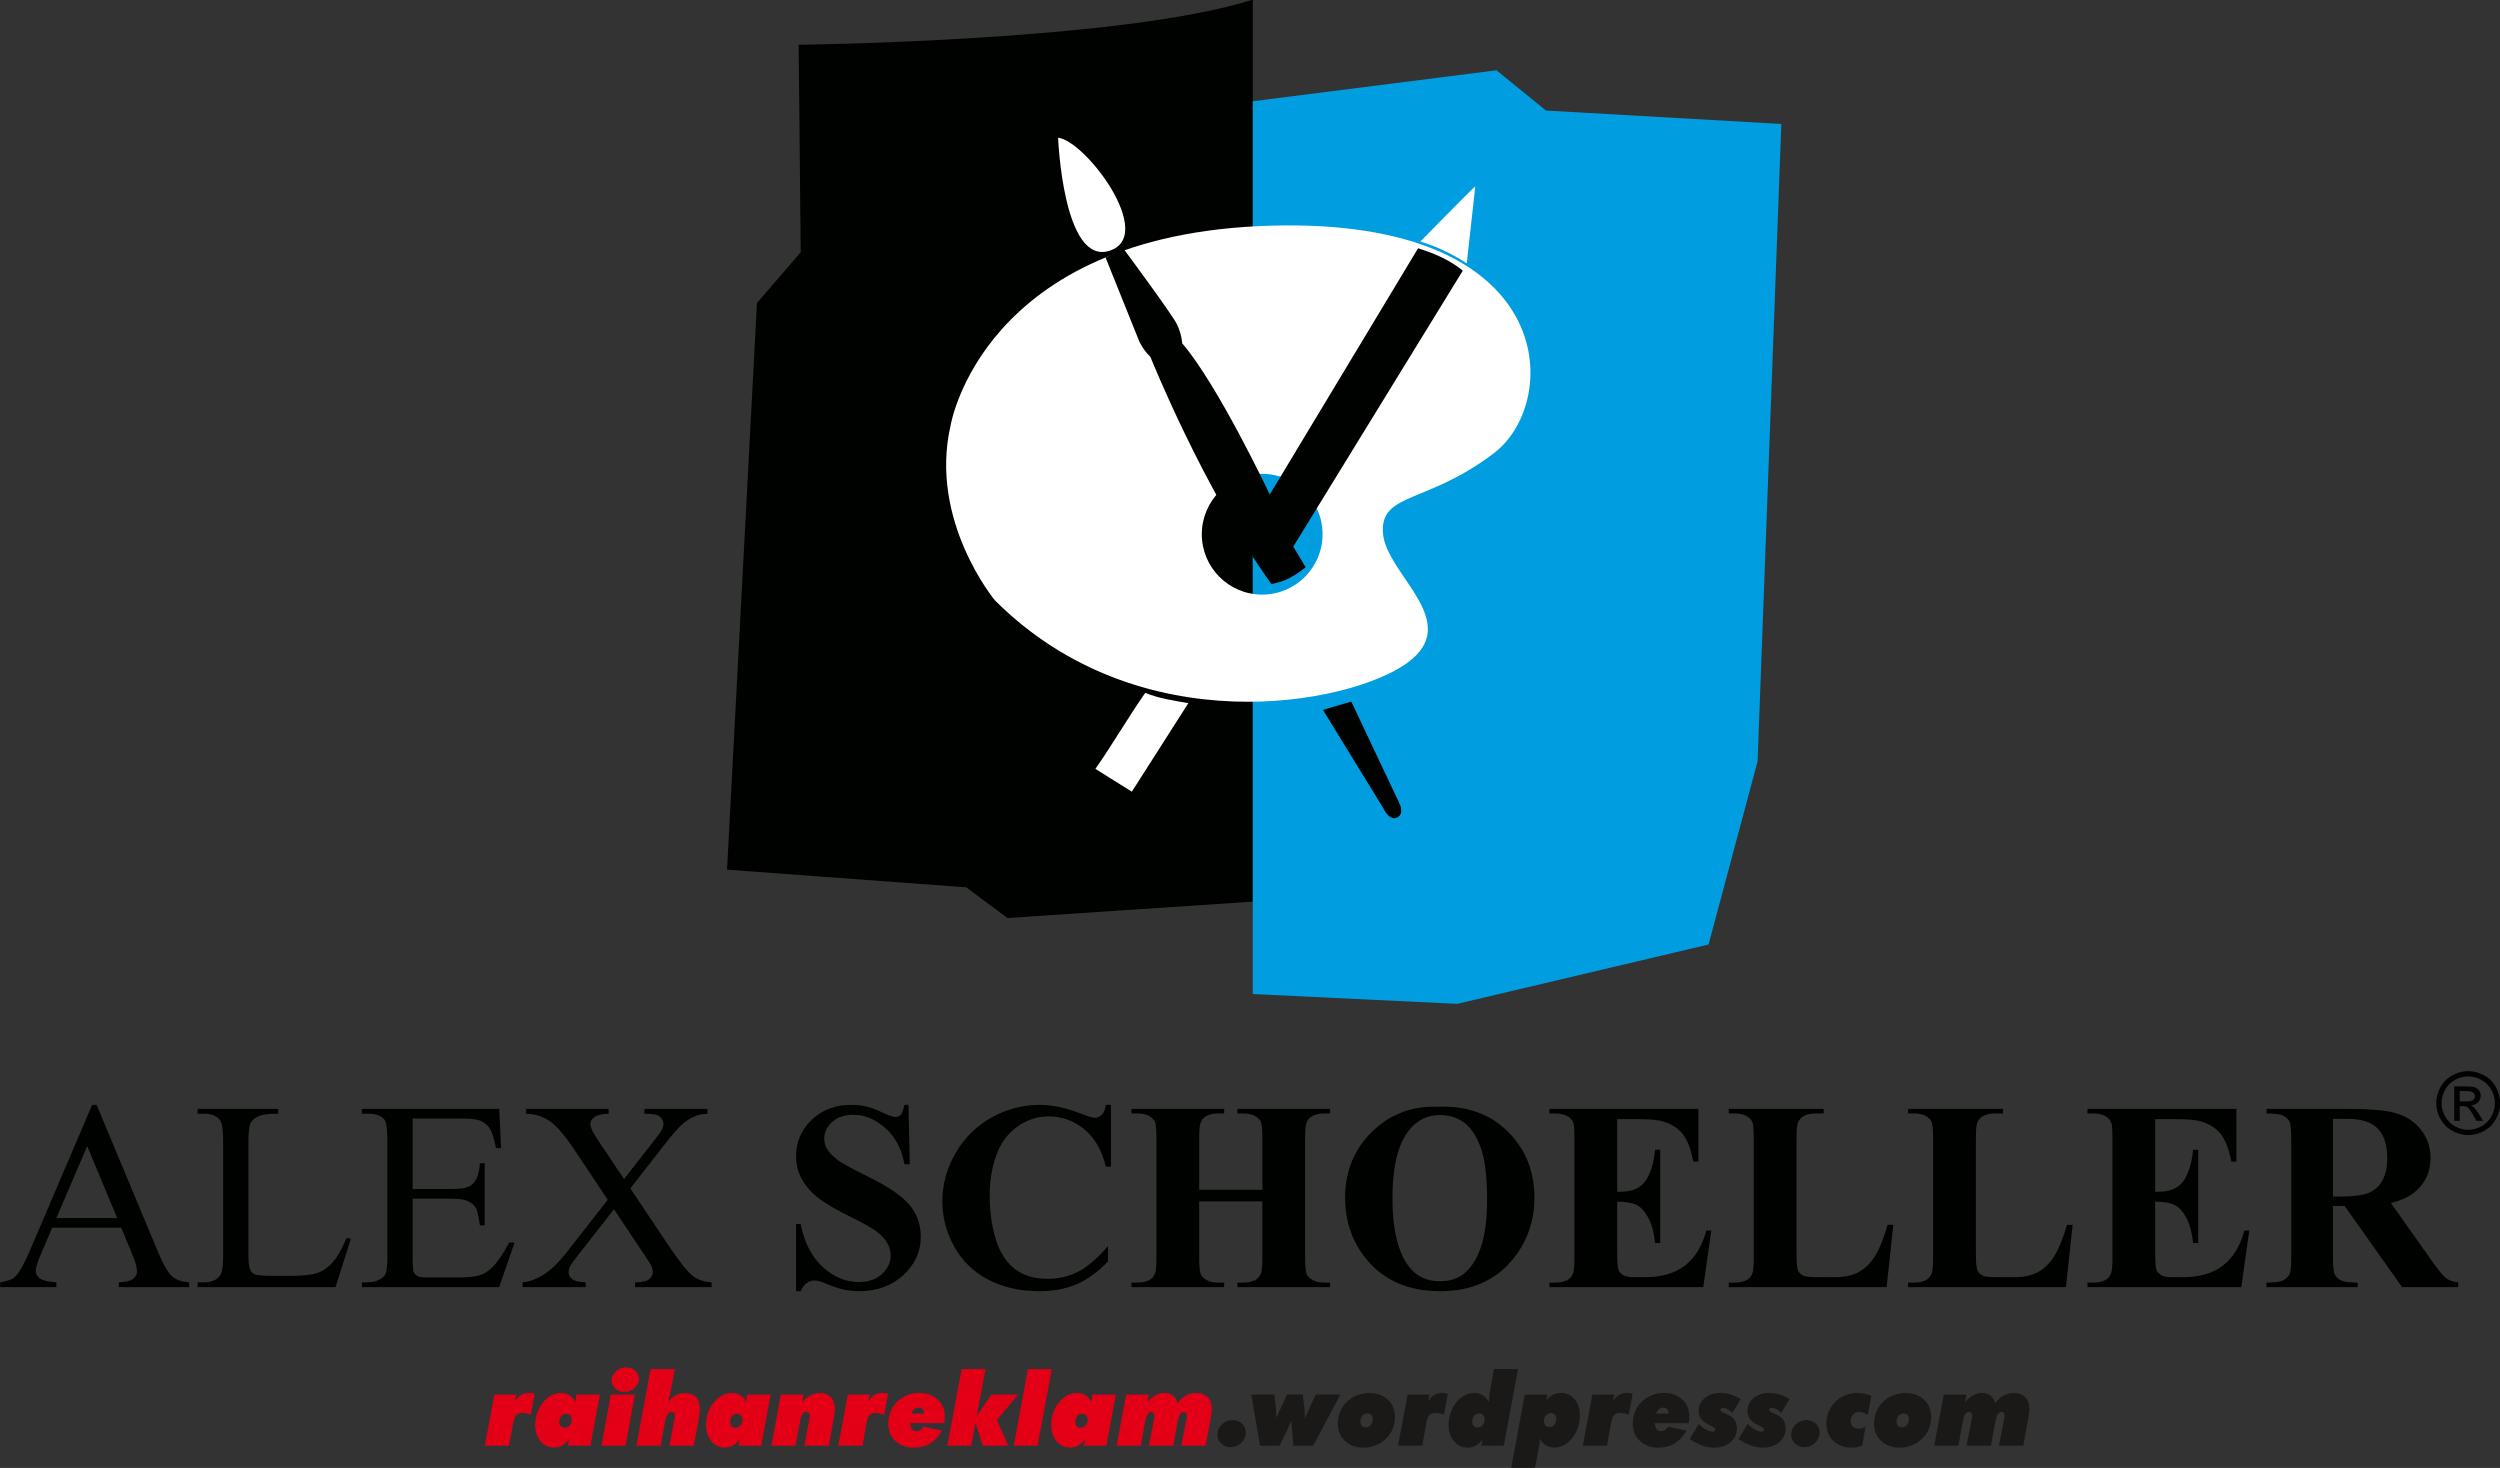 <?xml version="1.0" encoding="UTF-8"?>
<svg xmlns="http://www.w3.org/2000/svg" xmlns:xlink="http://www.w3.org/1999/xlink" width="592pt" height="347.6pt" viewBox="0 0 592 347.6" version="1.1">
<rect x="0" y="0" width="592" height="347.6" fill="#333333" stroke="none"/>
<defs>
<clipPath id="clip1">
  <path d="M 288 324 L 481 324 L 481 347.602 L 288 347.602 Z M 288 324 "/>
</clipPath>
</defs>
<g id="surface1">
<path style=" stroke:none;fill-rule:evenodd;fill:rgb(89.062%,0%,8.617%);fill-opacity:1;" d="M 114.812 342.352 L 117.074 330.234 L 122.301 330.234 L 121.891 331.887 C 122.297 331.223 122.781 330.715 123.328 330.367 C 123.887 330.02 124.512 329.844 125.203 329.844 C 125.289 329.844 125.363 329.844 125.41 329.844 C 125.465 329.844 125.594 329.859 125.812 329.887 C 126.027 329.914 126.289 329.961 126.605 330.035 L 125.688 334.977 C 125.602 334.953 125.426 334.906 125.16 334.824 C 124.895 334.75 124.711 334.699 124.613 334.672 C 124.289 334.602 123.996 334.57 123.742 334.57 C 123.086 334.57 122.59 334.738 122.258 335.074 C 121.926 335.41 121.68 336.035 121.516 336.945 L 120.531 342.352 Z M 134.031 334.77 C 133.57 334.77 133.191 334.949 132.895 335.312 C 132.598 335.68 132.453 336.145 132.453 336.715 C 132.453 337.137 132.555 337.469 132.766 337.711 C 132.98 337.953 133.289 338.074 133.691 338.074 C 134.184 338.074 134.586 337.898 134.902 337.547 C 135.219 337.195 135.379 336.75 135.379 336.211 C 135.379 335.758 135.254 335.406 135.004 335.156 C 134.773 334.898 134.449 334.77 134.031 334.77 Z M 136.484 330.234 L 142.051 330.234 L 139.801 342.352 L 134.414 342.352 L 134.855 340.723 C 134.355 341.41 133.801 341.926 133.191 342.277 C 132.895 342.441 132.578 342.566 132.258 342.652 C 131.934 342.738 131.578 342.781 131.199 342.781 C 129.91 342.781 128.844 342.281 127.996 341.281 C 127.156 340.281 126.734 338.988 126.734 337.402 C 126.734 336.48 126.879 335.578 127.172 334.691 C 127.469 333.805 127.883 333.004 128.414 332.293 C 129.023 331.496 129.699 330.891 130.449 330.473 C 131.199 330.055 131.996 329.844 132.84 329.844 C 133.586 329.844 134.246 330.023 134.828 330.379 C 135.398 330.734 135.883 331.266 136.27 331.977 Z M 147.828 329.609 C 146.98 329.609 146.266 329.348 145.691 328.816 C 145.117 328.289 144.828 327.641 144.828 326.871 C 144.828 326.055 145.172 325.34 145.852 324.723 C 146.527 324.105 147.344 323.797 148.289 323.797 C 149.148 323.797 149.859 324.059 150.43 324.582 C 151.004 325.105 151.289 325.754 151.289 326.531 C 151.289 327.352 150.949 328.066 150.266 328.688 C 149.586 329.301 148.777 329.609 147.828 329.609 Z M 142.414 342.352 L 144.645 330.23 L 150.359 330.23 L 148.121 342.352 Z M 150.715 342.352 L 154.055 324.188 L 159.812 324.188 L 158.688 330.113 C 158.641 330.398 158.566 330.691 158.477 330.992 C 158.395 331.305 158.301 331.625 158.184 331.953 C 158.816 331.23 159.449 330.699 160.086 330.367 C 160.723 330.035 161.438 329.871 162.234 329.871 C 163.309 329.871 164.156 330.195 164.781 330.84 C 165.402 331.488 165.715 332.367 165.715 333.465 L 165.715 333.605 C 165.715 333.766 165.711 333.926 165.703 334.09 C 165.695 334.254 165.684 334.422 165.66 334.594 C 165.66 334.75 165.645 334.922 165.617 335.113 C 165.59 335.305 165.551 335.516 165.508 335.742 L 164.301 342.352 L 158.539 342.352 L 159.664 336.254 L 159.746 335.656 L 159.789 335.074 C 159.789 334.855 159.719 334.68 159.586 334.539 C 159.453 334.402 159.285 334.332 159.07 334.332 C 158.648 334.332 158.312 334.531 158.062 334.922 C 157.812 335.309 157.598 335.992 157.414 336.969 L 156.422 342.352 Z M 174.473 334.77 C 174.012 334.77 173.633 334.949 173.336 335.312 C 173.039 335.68 172.891 336.145 172.891 336.715 C 172.891 337.137 172.996 337.469 173.203 337.711 C 173.414 337.953 173.727 338.074 174.133 338.074 C 174.621 338.074 175.027 337.898 175.344 337.547 C 175.66 337.195 175.82 336.75 175.82 336.211 C 175.82 335.758 175.695 335.406 175.445 335.156 C 175.211 334.898 174.887 334.77 174.473 334.77 Z M 176.922 330.234 L 182.492 330.234 L 180.238 342.352 L 174.859 342.352 L 175.297 340.723 C 174.797 341.41 174.238 341.926 173.633 342.277 C 173.336 342.441 173.023 342.566 172.699 342.652 C 172.371 342.738 172.023 342.781 171.641 342.781 C 170.352 342.781 169.285 342.281 168.441 341.281 C 167.594 340.281 167.176 338.988 167.176 337.402 C 167.176 336.48 167.32 335.578 167.613 334.691 C 167.906 333.805 168.324 333.004 168.859 332.293 C 169.465 331.496 170.141 330.891 170.887 330.473 C 171.641 330.055 172.434 329.844 173.281 329.844 C 174.027 329.844 174.691 330.023 175.266 330.379 C 175.84 330.734 176.324 331.266 176.711 331.977 Z M 182.66 342.352 L 184.922 330.234 L 190.289 330.234 L 189.941 331.977 C 190.633 331.281 191.336 330.754 192.047 330.387 C 192.398 330.215 192.754 330.082 193.117 329.984 C 193.473 329.895 193.836 329.844 194.203 329.844 C 195.242 329.844 196.078 330.18 196.723 330.84 C 197.363 331.504 197.684 332.383 197.684 333.465 C 197.684 333.613 197.68 333.777 197.672 333.953 C 197.664 334.129 197.648 334.359 197.621 334.637 C 197.59 334.922 197.535 335.289 197.453 335.754 L 196.242 342.352 L 190.488 342.352 L 191.609 336.254 L 191.695 335.645 L 191.727 335.074 C 191.727 334.855 191.664 334.68 191.531 334.539 C 191.398 334.402 191.227 334.332 191.016 334.332 C 190.586 334.332 190.246 334.531 189.996 334.922 C 189.746 335.309 189.535 335.984 189.367 336.945 L 188.383 342.352 Z M 198.504 342.352 L 200.766 330.234 L 205.992 330.234 L 205.578 331.887 C 205.988 331.223 206.473 330.715 207.023 330.367 C 207.578 330.02 208.203 329.844 208.898 329.844 C 208.984 329.844 209.055 329.844 209.102 329.844 C 209.156 329.844 209.289 329.859 209.504 329.887 C 209.719 329.914 209.98 329.961 210.297 330.035 L 209.379 334.977 C 209.297 334.953 209.121 334.906 208.852 334.824 C 208.586 334.75 208.402 334.699 208.305 334.672 C 207.98 334.602 207.691 334.57 207.434 334.57 C 206.777 334.57 206.285 334.738 205.949 335.074 C 205.621 335.41 205.371 336.035 205.203 336.945 L 204.223 342.352 Z M 215.871 334.746 L 218.785 334.746 L 218.785 334.57 C 218.785 334.203 218.68 333.902 218.473 333.672 C 218.266 333.441 217.988 333.324 217.637 333.324 C 217.195 333.324 216.836 333.438 216.555 333.66 C 216.273 333.883 216.047 334.246 215.871 334.746 Z M 223.617 336.996 L 215.574 336.996 C 215.574 337.598 215.703 338.066 215.969 338.406 C 216.227 338.746 216.586 338.914 217.039 338.914 C 217.371 338.914 217.664 338.836 217.906 338.684 C 218.148 338.527 218.426 338.246 218.738 337.844 L 223.039 338.754 C 222.336 340.082 221.422 341.09 220.305 341.773 C 219.184 342.461 217.867 342.805 216.359 342.805 C 214.613 342.805 213.164 342.277 212.035 341.227 C 210.902 340.168 210.336 338.809 210.336 337.145 C 210.336 336.168 210.496 335.25 210.828 334.395 C 211.156 333.535 211.641 332.77 212.277 332.105 C 212.977 331.391 213.789 330.832 214.723 330.438 C 215.66 330.043 216.637 329.844 217.66 329.844 C 219.414 329.844 220.863 330.359 222.004 331.383 C 223.141 332.406 223.703 333.703 223.703 335.273 C 223.703 335.371 223.703 335.516 223.695 335.711 C 223.688 335.902 223.684 336.051 223.684 336.141 Z M 224.328 342.352 L 227.715 324.188 L 233.352 324.188 L 231.289 335.293 L 234.766 330.234 L 241.062 330.234 L 236.07 336.234 L 238.773 342.352 L 232.73 342.352 L 231.008 336.926 L 229.996 342.352 Z M 245.691 342.352 L 240.055 342.352 L 243.406 324.188 L 249.055 324.188 Z M 256.219 334.77 C 255.758 334.77 255.379 334.949 255.078 335.312 C 254.789 335.68 254.641 336.145 254.641 336.715 C 254.641 337.137 254.742 337.469 254.953 337.711 C 255.164 337.953 255.477 338.074 255.879 338.074 C 256.371 338.074 256.777 337.898 257.09 337.547 C 257.406 337.195 257.566 336.75 257.566 336.211 C 257.566 335.758 257.445 335.406 257.191 335.156 C 256.961 334.898 256.637 334.77 256.219 334.77 Z M 258.672 330.234 L 264.238 330.234 L 261.988 342.352 L 256.609 342.352 L 257.039 340.723 C 256.539 341.41 255.988 341.926 255.379 342.277 C 255.078 342.441 254.77 342.566 254.449 342.652 C 254.121 342.738 253.77 342.781 253.387 342.781 C 252.098 342.781 251.031 342.281 250.188 341.281 C 249.344 340.281 248.922 338.988 248.922 337.402 C 248.922 336.48 249.066 335.578 249.359 334.691 C 249.656 333.805 250.07 333.004 250.605 332.293 C 251.211 331.496 251.887 330.891 252.637 330.473 C 253.387 330.055 254.184 329.844 255.027 329.844 C 255.777 329.844 256.438 330.023 257.016 330.379 C 257.586 330.734 258.07 331.266 258.461 331.977 Z M 264.406 342.352 L 266.672 330.234 L 272.039 330.234 L 271.688 331.977 C 272.387 331.238 273.07 330.695 273.73 330.355 C 274.391 330.016 275.074 329.844 275.789 329.844 C 276.523 329.844 277.145 330.043 277.656 330.43 C 278.164 330.82 278.574 331.43 278.879 332.25 C 279.445 331.449 280.098 330.855 280.852 330.453 C 281.23 330.254 281.629 330.098 282.027 329.996 C 282.43 329.898 282.863 329.844 283.324 329.844 C 284.406 329.844 285.285 330.18 285.949 330.848 C 286.613 331.516 286.945 332.406 286.945 333.512 C 286.945 333.66 286.941 333.816 286.93 333.98 C 286.922 334.145 286.906 334.371 286.879 334.656 C 286.852 334.941 286.797 335.305 286.711 335.754 L 285.48 342.352 L 279.723 342.352 L 280.914 336.277 L 281.004 335.719 L 281.039 335.105 C 281.039 334.883 280.98 334.699 280.863 334.562 C 280.742 334.426 280.578 334.359 280.367 334.359 C 279.965 334.359 279.648 334.539 279.426 334.902 C 279.203 335.266 278.996 335.953 278.812 336.969 L 277.836 342.352 L 272.039 342.352 L 273.246 336.281 L 273.328 335.695 L 273.363 335.203 C 273.363 334.938 273.301 334.73 273.176 334.582 C 273.047 334.434 272.879 334.359 272.672 334.359 C 272.262 334.359 271.949 334.539 271.727 334.902 C 271.504 335.266 271.301 335.953 271.113 336.969 L 270.129 342.352 Z M 264.406 342.352 "/>
<g clip-path="url(#clip1)" clip-rule="nonzero">
<path style=" stroke:none;fill-rule:evenodd;fill:rgb(10.594%,9.813%,9.424%);fill-opacity:1;" d="M 291.406 342.691 C 290.562 342.691 289.828 342.41 289.215 341.848 C 288.598 341.285 288.289 340.605 288.289 339.809 C 288.289 338.824 288.645 337.988 289.352 337.305 C 290.055 336.621 290.91 336.281 291.91 336.281 C 292.801 336.281 293.539 336.566 294.133 337.129 C 294.719 337.699 295.016 338.398 295.016 339.234 C 295.016 340.152 294.66 340.961 293.945 341.652 C 293.227 342.348 292.383 342.691 291.406 342.691 Z M 298.367 342.352 L 296.309 330.23 L 301.754 330.23 L 302.059 332.891 C 302.098 333.156 302.129 333.363 302.145 333.5 C 302.16 333.641 302.164 333.805 302.164 333.992 L 302.234 335.742 L 304.754 330.23 L 308.496 330.23 L 308.855 333.277 L 308.941 334.359 L 308.977 335.227 L 308.965 335.645 L 308.953 335.895 L 311.562 330.23 L 317.398 330.23 L 310.969 342.352 L 306.289 342.352 L 305.762 336.324 C 305.551 337.004 305.195 337.859 304.695 338.883 L 304.531 339.211 L 302.996 342.352 Z M 323.781 334.699 C 323.328 334.699 322.941 334.891 322.617 335.273 C 322.289 335.652 322.129 336.117 322.129 336.664 C 322.129 337.066 322.238 337.391 322.469 337.637 C 322.703 337.883 323.02 338 323.391 338 C 323.883 338 324.285 337.816 324.59 337.449 C 324.898 337.086 325.055 336.609 325.055 336.035 C 325.055 335.617 324.945 335.293 324.715 335.055 C 324.488 334.816 324.176 334.699 323.781 334.699 Z M 316.789 337.168 C 316.789 336.176 316.965 335.25 317.305 334.383 C 317.645 333.512 318.137 332.758 318.785 332.105 C 319.496 331.383 320.312 330.824 321.234 330.445 C 321.68 330.266 322.152 330.121 322.652 330.023 C 323.152 329.922 323.656 329.871 324.164 329.871 C 326.031 329.871 327.523 330.395 328.648 331.445 C 329.77 332.496 330.328 333.902 330.328 335.656 C 330.328 336.469 330.188 337.262 329.91 338.039 C 329.637 338.809 329.23 339.516 328.699 340.145 C 327.996 340.988 327.137 341.645 326.121 342.109 C 325.105 342.574 324.02 342.805 322.863 342.805 C 321.094 342.805 319.645 342.277 318.504 341.219 C 317.363 340.156 316.789 338.809 316.789 337.168 Z M 331.055 342.352 L 333.32 330.234 L 338.539 330.234 L 338.137 331.887 C 338.539 331.223 339.023 330.715 339.574 330.367 C 340.133 330.02 340.754 329.844 341.453 329.844 C 341.535 329.844 341.609 329.844 341.656 329.844 C 341.703 329.844 341.84 329.859 342.055 329.887 C 342.273 329.914 342.531 329.961 342.848 330.035 L 341.934 334.977 C 341.848 334.953 341.672 334.906 341.402 334.824 C 341.141 334.75 340.953 334.699 340.855 334.672 C 340.531 334.602 340.242 334.57 339.988 334.57 C 339.328 334.57 338.836 334.738 338.504 335.074 C 338.172 335.41 337.922 336.035 337.758 336.945 L 336.777 342.352 Z M 349.895 338.027 C 350.348 338.027 350.738 337.852 351.066 337.492 C 351.395 337.137 351.559 336.695 351.559 336.16 C 351.559 335.719 351.441 335.363 351.195 335.098 C 350.953 334.828 350.637 334.699 350.234 334.699 C 349.801 334.699 349.422 334.883 349.109 335.254 C 348.789 335.625 348.633 336.09 348.633 336.641 C 348.633 337.082 348.742 337.422 348.965 337.66 C 349.188 337.906 349.496 338.027 349.895 338.027 Z M 359.473 324.188 L 356.094 342.352 L 350.715 342.352 L 351.102 340.863 C 350.621 341.512 350.078 341.992 349.48 342.316 C 348.883 342.641 348.238 342.805 347.551 342.805 C 346.262 342.805 345.184 342.305 344.32 341.305 C 343.453 340.305 343.016 339.055 343.016 337.547 C 343.016 336.613 343.164 335.672 343.477 334.723 C 343.781 333.766 344.191 332.941 344.715 332.25 C 345.297 331.48 345.965 330.891 346.727 330.473 C 347.488 330.055 348.289 329.844 349.137 329.844 C 349.852 329.844 350.496 330.02 351.074 330.367 C 351.648 330.715 352.156 331.254 352.59 331.977 L 352.59 331.699 L 352.629 330.902 L 352.73 330.008 L 353.762 324.188 Z M 357.863 347.578 L 361.062 330.234 L 366.441 330.234 L 366.148 331.699 C 366.621 331.074 367.148 330.605 367.711 330.301 C 368.281 329.996 368.91 329.844 369.605 329.844 C 370.914 329.844 371.996 330.34 372.844 331.332 C 373.691 332.324 374.117 333.598 374.117 335.152 C 374.117 335.629 374.078 336.094 374.012 336.551 C 373.941 337 373.828 337.461 373.672 337.93 C 373.391 338.828 372.98 339.637 372.441 340.359 C 371.863 341.137 371.195 341.742 370.434 342.172 C 370.062 342.375 369.676 342.531 369.277 342.629 C 368.879 342.73 368.453 342.781 367.996 342.781 C 367.297 342.781 366.672 342.617 366.121 342.285 C 365.578 341.953 365.059 341.406 364.566 340.648 L 364.598 341 L 364.613 341.227 C 364.613 341.496 364.566 341.871 364.473 342.34 L 364.422 342.586 L 363.512 347.578 Z M 367.32 334.625 C 366.844 334.625 366.441 334.797 366.105 335.145 C 365.77 335.492 365.598 335.934 365.598 336.465 C 365.598 336.902 365.715 337.262 365.953 337.543 C 366.184 337.801 366.508 337.93 366.922 337.93 C 367.367 337.93 367.746 337.742 368.059 337.367 C 368.371 336.992 368.527 336.531 368.527 335.984 C 368.527 335.57 368.414 335.242 368.203 334.992 C 367.992 334.75 367.695 334.625 367.32 334.625 Z M 374.812 342.352 L 377.074 330.234 L 382.301 330.234 L 381.891 331.887 C 382.297 331.223 382.781 330.715 383.328 330.367 C 383.887 330.02 384.512 329.844 385.203 329.844 C 385.289 329.844 385.363 329.844 385.41 329.844 C 385.465 329.844 385.598 329.859 385.812 329.887 C 386.027 329.914 386.289 329.961 386.605 330.035 L 385.688 334.977 C 385.605 334.953 385.426 334.906 385.16 334.824 C 384.895 334.75 384.711 334.699 384.613 334.672 C 384.289 334.602 383.996 334.57 383.742 334.57 C 383.086 334.57 382.594 334.738 382.258 335.074 C 381.926 335.41 381.68 336.035 381.516 336.945 L 380.531 342.352 Z M 392.184 334.746 L 395.09 334.746 L 395.09 334.57 C 395.09 334.203 394.988 333.902 394.781 333.672 C 394.574 333.441 394.297 333.324 393.945 333.324 C 393.504 333.324 393.145 333.438 392.863 333.66 C 392.578 333.883 392.355 334.246 392.184 334.746 Z M 399.922 336.996 L 391.883 336.996 C 391.883 337.598 392.012 338.066 392.277 338.406 C 392.535 338.746 392.895 338.914 393.348 338.914 C 393.684 338.914 393.973 338.836 394.215 338.684 C 394.453 338.527 394.734 338.246 395.047 337.844 L 399.348 338.754 C 398.645 340.082 397.73 341.09 396.613 341.773 C 395.492 342.461 394.176 342.805 392.664 342.805 C 390.914 342.805 389.477 342.277 388.344 341.227 C 387.211 340.168 386.645 338.809 386.645 337.145 C 386.645 336.168 386.809 335.25 387.137 334.395 C 387.465 333.535 387.949 332.77 388.586 332.105 C 389.285 331.391 390.102 330.832 391.031 330.438 C 391.969 330.043 392.945 329.844 393.969 329.844 C 395.727 329.844 397.172 330.359 398.312 331.383 C 399.449 332.406 400.016 333.703 400.016 335.273 C 400.016 335.371 400.012 335.516 400.004 335.711 C 399.996 335.902 399.992 336.051 399.992 336.141 Z M 400.133 340.766 L 402.277 337.195 C 402.855 337.762 403.43 338.215 404.012 338.543 C 404.309 338.699 404.574 338.812 404.82 338.895 C 405.059 338.969 405.301 339.008 405.535 339.008 C 405.723 339.008 405.871 338.961 405.996 338.863 C 406.121 338.766 406.18 338.645 406.18 338.504 C 406.18 338.277 405.902 338.023 405.359 337.734 L 405.277 337.699 L 404.363 337.219 C 403.645 336.844 403.113 336.402 402.77 335.895 C 402.422 335.387 402.246 334.793 402.246 334.121 C 402.246 332.891 402.734 331.867 403.699 331.059 C 404.664 330.25 405.906 329.844 407.43 329.844 C 408.234 329.844 409.027 329.965 409.809 330.203 C 410.578 330.441 411.383 330.809 412.203 331.309 L 410.27 334.57 C 409.863 334.188 409.473 333.891 409.098 333.688 C 408.723 333.477 408.371 333.375 408.055 333.375 C 407.867 333.375 407.703 333.426 407.578 333.527 C 407.453 333.625 407.387 333.754 407.387 333.902 C 407.387 334.09 407.617 334.285 408.074 334.496 L 408.383 334.637 L 409.109 334.977 C 409.844 335.305 410.387 335.734 410.742 336.258 C 411.098 336.777 411.277 337.43 411.277 338.203 C 411.277 339.59 410.777 340.707 409.777 341.547 C 408.777 342.387 407.453 342.805 405.805 342.805 C 404.938 342.805 404.027 342.637 403.078 342.297 C 402.133 341.957 401.148 341.445 400.133 340.766 Z M 411.676 340.766 L 413.82 337.195 C 414.398 337.762 414.977 338.215 415.555 338.543 C 415.852 338.699 416.121 338.812 416.363 338.895 C 416.605 338.969 416.844 339.008 417.078 339.008 C 417.27 339.008 417.414 338.961 417.539 338.863 C 417.664 338.766 417.723 338.645 417.723 338.504 C 417.723 338.277 417.449 338.023 416.902 337.734 L 416.82 337.699 L 415.906 337.219 C 415.188 336.844 414.656 336.402 414.312 335.895 C 413.969 335.387 413.797 334.793 413.797 334.121 C 413.797 332.891 414.281 331.867 415.242 331.059 C 416.203 330.25 417.453 329.844 418.977 329.844 C 419.781 329.844 420.57 329.965 421.352 330.203 C 422.129 330.441 422.93 330.809 423.746 331.309 L 421.812 334.57 C 421.406 334.188 421.016 333.891 420.641 333.688 C 420.27 333.477 419.914 333.375 419.602 333.375 C 419.41 333.375 419.246 333.426 419.121 333.527 C 418.996 333.625 418.934 333.754 418.934 333.902 C 418.934 334.09 419.16 334.285 419.621 334.496 L 419.93 334.637 L 420.652 334.977 C 421.387 335.305 421.934 335.734 422.289 336.258 C 422.645 336.777 422.82 337.43 422.82 338.203 C 422.82 339.59 422.32 340.707 421.32 341.547 C 420.32 342.387 418.996 342.805 417.348 342.805 C 416.48 342.805 415.57 342.637 414.621 342.297 C 413.676 341.957 412.691 341.445 411.676 340.766 Z M 427.277 342.691 C 426.434 342.691 425.699 342.41 425.078 341.848 C 424.469 341.285 424.156 340.605 424.156 339.809 C 424.156 338.824 424.512 337.988 425.219 337.305 C 425.926 336.621 426.781 336.281 427.781 336.281 C 428.664 336.281 429.406 336.566 429.996 337.129 C 430.586 337.699 430.883 338.398 430.883 339.234 C 430.883 340.152 430.527 340.961 429.812 341.652 C 429.098 342.348 428.246 342.691 427.277 342.691 Z M 440.973 342.352 C 440.719 342.426 440.496 342.488 440.297 342.539 C 440.102 342.582 439.859 342.633 439.574 342.691 C 439.387 342.723 439.188 342.746 438.969 342.77 C 438.746 342.793 438.551 342.805 438.379 342.805 C 436.672 342.805 435.266 342.277 434.156 341.227 C 433.051 340.168 432.496 338.809 432.496 337.145 C 432.496 336.145 432.664 335.215 433.008 334.352 C 433.348 333.488 433.844 332.723 434.492 332.051 C 435.18 331.348 435.984 330.801 436.902 330.422 C 437.828 330.039 438.824 329.844 439.891 329.844 C 440.465 329.844 441.02 329.906 441.555 330.023 C 441.84 330.086 442.102 330.152 442.336 330.234 C 442.574 330.309 442.836 330.414 443.117 330.539 L 442.297 335.051 C 441.93 334.82 441.59 334.645 441.277 334.523 C 440.965 334.398 440.664 334.332 440.371 334.332 C 439.738 334.332 439.227 334.535 438.828 334.938 C 438.441 335.336 438.238 335.859 438.238 336.488 C 438.238 337.047 438.41 337.484 438.758 337.816 C 439.102 338.148 439.559 338.316 440.141 338.316 C 440.367 338.316 440.617 338.281 440.883 338.215 C 441.152 338.141 441.441 338.027 441.746 337.863 Z M 450.754 334.699 C 450.301 334.699 449.914 334.891 449.59 335.273 C 449.266 335.652 449.102 336.117 449.102 336.664 C 449.102 337.066 449.211 337.391 449.441 337.637 C 449.68 337.883 449.992 338 450.363 338 C 450.855 338 451.258 337.816 451.562 337.449 C 451.871 337.086 452.027 336.609 452.027 336.035 C 452.027 335.617 451.914 335.293 451.688 335.055 C 451.461 334.816 451.148 334.699 450.754 334.699 Z M 443.766 337.168 C 443.766 336.176 443.938 335.25 444.277 334.383 C 444.617 333.512 445.109 332.758 445.758 332.105 C 446.469 331.383 447.285 330.824 448.203 330.445 C 448.652 330.266 449.121 330.121 449.621 330.023 C 450.121 329.922 450.629 329.871 451.137 329.871 C 453.004 329.871 454.496 330.395 455.621 331.445 C 456.742 332.496 457.301 333.902 457.301 335.656 C 457.301 336.469 457.16 337.262 456.883 338.039 C 456.609 338.809 456.203 339.516 455.672 340.145 C 454.969 340.988 454.109 341.645 453.094 342.109 C 452.074 342.574 450.992 342.805 449.836 342.805 C 448.066 342.805 446.617 342.277 445.477 341.219 C 444.336 340.156 443.766 338.809 443.766 337.168 Z M 458.027 342.352 L 460.289 330.234 L 465.66 330.234 L 465.309 331.977 C 466.008 331.238 466.691 330.695 467.352 330.355 C 468.012 330.016 468.695 329.844 469.41 329.844 C 470.145 329.844 470.766 330.043 471.277 330.43 C 471.789 330.82 472.195 331.43 472.496 332.25 C 473.062 331.449 473.719 330.855 474.473 330.453 C 474.852 330.254 475.246 330.098 475.648 329.996 C 476.051 329.898 476.484 329.844 476.945 329.844 C 478.027 329.844 478.906 330.18 479.566 330.848 C 480.23 331.516 480.562 332.406 480.562 333.512 C 480.562 333.66 480.559 333.816 480.551 333.98 C 480.539 334.145 480.527 334.371 480.496 334.656 C 480.473 334.941 480.414 335.305 480.328 335.754 L 479.102 342.352 L 473.344 342.352 L 474.539 336.277 L 474.621 335.719 L 474.66 335.105 C 474.66 334.883 474.602 334.699 474.484 334.562 C 474.363 334.426 474.199 334.359 473.988 334.359 C 473.586 334.359 473.27 334.539 473.047 334.902 C 472.824 335.266 472.621 335.953 472.434 336.969 L 471.453 342.352 L 465.66 342.352 L 466.867 336.281 L 466.953 335.695 L 466.984 335.203 C 466.984 334.938 466.922 334.73 466.797 334.582 C 466.664 334.434 466.496 334.359 466.289 334.359 C 465.883 334.359 465.566 334.539 465.348 334.902 C 465.121 335.266 464.922 335.953 464.73 336.969 L 463.746 342.352 Z M 458.027 342.352 "/>
</g>
<path style=" stroke:none;fill-rule:evenodd;fill:rgb(0%,0.784%,0%);fill-opacity:1;" d="M 189.609 59.723 L 189.121 10.598 C 189.121 10.598 265.617 9.777 296.656 -0.078 L 296.656 213.512 L 238.578 217.391 L 228.805 210.121 L 172.164 205.938 L 179.246 71.758 Z M 189.609 59.723 "/>
<path style=" stroke:none;fill-rule:evenodd;fill:rgb(0%,61.914%,87.889%);fill-opacity:1;" d="M 421.82 29.355 L 366.098 26.18 L 354.363 16.645 L 296.656 23.977 L 296.656 235.387 L 345.078 237.711 L 404.59 223.656 L 416.199 180.273 Z M 421.82 29.355 "/>
<path style=" stroke:none;fill-rule:evenodd;fill:rgb(100%,100%,100%);fill-opacity:1;" d="M 225.078 100.855 C 225.078 100.855 232.41 55.398 300.844 53.441 C 369.277 51.488 369.766 94.992 353.879 107.211 C 337.996 119.43 326.754 116.5 327.484 126.273 C 328.219 136.051 346.789 147.293 333.105 157.07 C 319.422 166.844 269.805 176.375 235.59 142.16 C 235.59 142.16 219.949 123.34 225.078 100.855 Z M 298.883 112.207 C 306.781 112.207 313.184 118.609 313.184 126.504 C 313.184 134.402 306.781 140.805 298.883 140.805 C 290.988 140.805 284.586 134.402 284.586 126.504 C 284.586 118.609 290.988 112.207 298.883 112.207 Z M 298.883 112.207 "/>
<path style=" stroke:none;fill-rule:evenodd;fill:rgb(100%,100%,100%);fill-opacity:1;" d="M 250.559 32.605 C 250.559 32.605 251.734 63.016 262.777 59.367 C 273.824 55.723 257.129 33.371 250.559 32.605 Z M 250.559 32.605 "/>
<path style=" stroke:none;fill-rule:evenodd;fill:rgb(100%,100%,100%);fill-opacity:1;" d="M 349.344 44.156 C 349.039 44.215 336.34 57.203 336.34 57.203 C 336.34 57.203 341.867 58.688 347.328 62.387 Z M 349.344 44.156 "/>
<path style=" stroke:none;fill-rule:evenodd;fill:rgb(100%,100%,100%);fill-opacity:1;" d="M 271.195 164.066 C 274.379 165.398 277.973 165.91 281.398 166.508 L 268.02 187.469 L 259.395 182.074 C 263.496 176.18 267.09 169.961 271.195 164.066 Z M 271.195 164.066 "/>
<path style=" stroke:none;fill-rule:evenodd;fill:rgb(0%,0.784%,0%);fill-opacity:1;" d="M 313.277 168.113 C 313.277 168.113 319.328 166.281 319.996 166.16 L 331.547 190.598 C 331.547 190.598 332.523 192.98 330.691 193.656 C 328.859 194.328 327.574 191.395 327.574 191.395 Z M 313.277 168.113 "/>
<path style=" stroke:none;fill-rule:evenodd;fill:rgb(0%,0.784%,0%);fill-opacity:1;" d="M 309.18 134.328 L 306.246 129.438 C 319.629 107.656 333.008 85.875 346.391 64.09 C 343.328 61.574 339.676 60.008 335.797 58.793 L 300.688 117.098 C 300.688 117.098 288.371 91.066 279.941 81.293 C 279.941 81.293 279.852 79.152 278.691 76.77 C 277.527 74.387 266.07 58.93 266.07 58.93 L 261.789 60.969 L 269.766 80.805 C 269.766 80.805 270.684 82.883 272.395 84.469 C 272.395 84.469 284.797 115.449 301.051 138.301 C 304.211 137.691 306.102 136.719 309.18 134.328 Z M 309.18 134.328 "/>
<path style=" stroke:none;fill-rule:evenodd;fill:rgb(0%,0.784%,0%);fill-opacity:1;" d="M 28.707 290.727 L 12.355 290.727 L 9.531 297.336 C 8.832 298.973 8.473 300.203 8.473 301.008 C 8.473 301.645 8.781 302.219 9.395 302.707 C 10 303.184 11.328 303.504 13.352 303.652 L 13.352 304.797 L 0.047 304.797 L 0.047 303.652 C 1.809 303.344 2.945 302.941 3.461 302.441 C 4.523 301.445 5.691 299.418 6.977 296.371 L 21.82 261.629 L 22.871 261.629 L 37.543 296.742 C 38.727 299.566 39.793 301.391 40.762 302.238 C 41.727 303.078 43.066 303.547 44.793 303.652 L 44.793 304.797 L 28.156 304.797 L 28.156 303.652 C 29.832 303.566 30.969 303.289 31.562 302.812 C 32.156 302.336 32.441 301.75 32.441 301.062 C 32.441 300.148 32.031 298.707 31.203 296.734 Z M 27.754 288.434 L 20.645 271.402 L 13.344 288.434 Z M 82.062 293.145 L 83.082 293.367 L 79.453 304.797 L 46.789 304.797 L 46.789 303.652 L 48.371 303.652 C 50.152 303.652 51.422 303.078 52.191 301.922 C 52.621 301.262 52.84 299.734 52.84 297.348 L 52.84 270.035 C 52.84 267.402 52.547 265.758 51.969 265.102 C 51.16 264.188 49.961 263.73 48.371 263.73 L 46.789 263.73 L 46.789 262.586 L 65.891 262.586 L 65.891 263.73 C 63.652 263.711 62.082 263.91 61.164 264.348 C 60.266 264.77 59.652 265.324 59.32 265.969 C 58.992 266.629 58.824 268.199 58.824 270.672 L 58.824 297.285 C 58.824 299.016 58.992 300.191 59.32 300.84 C 59.566 301.285 59.957 301.602 60.48 301.816 C 60.988 302.016 62.613 302.125 65.34 302.125 L 68.414 302.125 C 71.664 302.125 73.934 301.891 75.238 301.414 C 76.539 300.934 77.742 300.086 78.824 298.875 C 79.898 297.668 80.98 295.758 82.062 293.145 Z M 97.715 264.875 L 97.715 281.559 L 107.012 281.559 C 109.414 281.559 111.02 281.199 111.828 280.477 C 112.91 279.52 113.504 277.844 113.633 275.445 L 114.777 275.445 L 114.777 290.152 L 113.633 290.152 C 113.344 288.094 113.047 286.77 112.762 286.184 C 112.391 285.465 111.773 284.891 110.926 284.477 C 110.078 284.062 108.773 283.852 107.012 283.852 L 97.715 283.852 L 97.715 297.773 C 97.715 299.641 97.797 300.777 97.957 301.18 C 98.129 301.582 98.414 301.91 98.828 302.145 C 99.242 302.387 100.039 302.504 101.195 302.504 L 108.336 302.504 C 110.715 302.504 112.441 302.336 113.523 302.008 C 114.598 301.676 115.637 301.02 116.621 300.043 C 117.906 298.758 119.223 296.816 120.57 294.227 L 121.844 294.227 L 118.203 304.797 L 85.68 304.797 L 85.68 303.652 L 87.172 303.652 C 88.172 303.652 89.121 303.406 90.012 302.93 C 90.68 302.602 91.137 302.102 91.367 301.434 C 91.613 300.766 91.73 299.406 91.73 297.348 L 91.73 269.906 C 91.73 267.234 91.465 265.586 90.918 264.973 C 90.164 264.145 88.93 263.73 87.172 263.73 L 85.68 263.73 L 85.68 262.586 L 118.215 262.586 L 118.66 271.879 L 117.453 271.879 C 117.016 269.641 116.539 268.102 116.008 267.266 C 115.477 266.426 114.691 265.789 113.664 265.344 C 112.836 265.035 111.371 264.875 109.281 264.875 Z M 149.266 281.422 L 158.316 294.938 C 160.82 298.676 162.688 301.031 163.898 302.016 C 165.109 303.004 166.648 303.547 168.516 303.652 L 168.516 304.797 L 150.398 304.797 L 150.398 303.652 C 151.598 303.629 152.492 303.504 153.074 303.281 C 153.508 303.09 153.871 302.812 154.145 302.43 C 154.434 302.051 154.57 301.656 154.57 301.262 C 154.57 300.785 154.477 300.32 154.285 299.84 C 154.145 299.492 153.574 298.578 152.574 297.113 L 145.402 286.355 L 136.617 297.57 C 135.691 298.781 135.129 299.586 134.941 299.992 C 134.758 300.395 134.664 300.816 134.664 301.254 C 134.664 301.91 134.941 302.461 135.496 302.898 C 136.062 303.344 137.121 303.586 138.703 303.652 L 138.703 304.797 L 123.746 304.797 L 123.746 303.652 C 124.789 303.547 125.703 303.332 126.473 302.992 C 127.754 302.461 128.988 301.73 130.145 300.816 C 131.301 299.906 132.621 298.504 134.121 296.617 L 143.914 284.117 L 135.777 271.891 C 133.516 268.582 131.598 266.406 130.027 265.375 C 128.453 264.336 126.641 263.793 124.578 263.73 L 124.578 262.586 L 144.129 262.586 L 144.129 263.73 C 142.473 263.793 141.34 264.059 140.723 264.547 C 140.105 265.027 139.809 265.555 139.809 266.141 C 139.809 266.914 140.297 268.039 141.297 269.523 L 147.77 279.191 L 155.195 269.707 C 156.066 268.582 156.598 267.805 156.801 267.391 C 156.988 266.977 157.098 266.543 157.098 266.109 C 157.098 265.672 156.969 265.281 156.715 264.953 C 156.406 264.516 156.016 264.207 155.535 264.027 C 155.059 263.848 154.07 263.754 152.586 263.73 L 152.586 262.586 L 167.539 262.586 L 167.539 263.73 C 166.348 263.793 165.383 263.977 164.641 264.293 C 163.527 264.77 162.496 265.418 161.562 266.223 C 160.629 267.031 159.312 268.527 157.617 270.703 Z M 215.121 261.629 L 215.438 275.699 L 214.164 275.699 C 213.559 272.176 212.086 269.344 209.73 267.199 C 207.363 265.059 204.816 263.984 202.078 263.984 C 199.953 263.984 198.277 264.547 197.047 265.684 C 195.809 266.809 195.191 268.113 195.191 269.578 C 195.191 270.512 195.414 271.34 195.848 272.07 C 196.445 273.039 197.41 274.004 198.746 274.957 C 199.723 275.637 201.973 276.855 205.496 278.598 C 210.441 281.016 213.773 283.309 215.492 285.465 C 217.199 287.617 218.047 290.078 218.047 292.859 C 218.047 296.383 216.664 299.406 213.922 301.941 C 211.172 304.48 207.68 305.754 203.445 305.754 C 202.121 305.754 200.859 305.613 199.68 305.348 C 198.492 305.082 197.008 304.574 195.223 303.82 C 194.227 303.406 193.41 303.207 192.762 303.207 C 192.219 303.207 191.656 303.418 191.055 303.832 C 190.449 304.258 189.961 304.895 189.59 305.754 L 188.508 305.754 L 188.508 289.836 L 189.59 289.836 C 190.496 294.301 192.262 297.719 194.863 300.066 C 197.473 302.41 200.273 303.586 203.289 303.586 C 205.613 303.586 207.469 302.949 208.848 301.688 C 210.227 300.426 210.914 298.961 210.914 297.273 C 210.914 296.285 210.652 295.32 210.121 294.387 C 209.59 293.453 208.797 292.574 207.715 291.723 C 206.629 290.887 204.719 289.793 201.984 288.445 C 198.141 286.566 195.383 284.953 193.703 283.629 C 192.039 282.301 190.758 280.816 189.855 279.18 C 188.953 277.535 188.508 275.73 188.508 273.77 C 188.508 270.406 189.738 267.539 192.211 265.176 C 194.672 262.809 197.781 261.629 201.535 261.629 C 202.906 261.629 204.23 261.789 205.516 262.117 C 206.492 262.371 207.68 262.828 209.078 263.496 C 210.484 264.164 211.453 264.496 212.02 264.496 C 212.562 264.496 212.988 264.336 213.289 264.008 C 213.602 263.676 213.898 262.883 214.164 261.629 Z M 263.074 261.629 L 263.074 276.273 L 261.863 276.273 C 260.949 272.434 259.262 269.48 256.781 267.434 C 254.297 265.387 251.484 264.367 248.344 264.367 C 245.723 264.367 243.316 265.121 241.117 266.637 C 238.934 268.156 237.328 270.141 236.312 272.59 C 235.004 275.73 234.359 279.223 234.359 283.066 C 234.359 286.844 234.836 290.293 235.781 293.402 C 236.734 296.5 238.223 298.855 240.246 300.438 C 242.273 302.027 244.906 302.824 248.133 302.824 C 250.785 302.824 253.203 302.238 255.41 301.082 C 257.609 299.914 259.934 297.922 262.371 295.078 L 262.371 298.707 C 260.016 301.18 257.555 302.973 254.996 304.086 C 252.441 305.199 249.453 305.754 246.039 305.754 C 241.539 305.754 237.551 304.852 234.07 303.047 C 230.578 301.242 227.887 298.641 225.996 295.27 C 224.098 291.883 223.152 288.285 223.152 284.465 C 223.152 280.445 224.203 276.625 226.305 273.016 C 228.406 269.406 231.238 266.605 234.816 264.613 C 238.379 262.629 242.164 261.629 246.191 261.629 C 249.152 261.629 252.27 262.277 255.559 263.562 C 257.469 264.312 258.68 264.688 259.188 264.688 C 259.859 264.688 260.43 264.441 260.914 263.953 C 261.406 263.465 261.715 262.691 261.863 261.629 Z M 283.969 284.488 L 283.969 297.602 C 283.969 299.777 284.078 301.137 284.316 301.676 C 284.562 302.219 285.016 302.695 285.703 303.098 C 286.398 303.512 287.328 303.715 288.496 303.715 L 289.887 303.715 L 289.887 304.797 L 267.922 304.797 L 267.922 303.715 L 269.312 303.715 C 270.531 303.715 271.52 303.492 272.262 303.059 C 272.805 302.762 273.219 302.262 273.504 301.551 C 273.727 301.051 273.844 299.734 273.844 297.602 L 273.844 269.781 C 273.844 267.605 273.727 266.246 273.504 265.703 C 273.27 265.164 272.812 264.688 272.121 264.281 C 271.434 263.867 270.496 263.668 269.312 263.668 L 267.922 263.668 L 267.922 262.586 L 289.887 262.586 L 289.887 263.668 L 288.496 263.668 C 287.289 263.668 286.312 263.891 285.57 264.324 C 285.039 264.621 284.613 265.121 284.305 265.832 C 284.078 266.332 283.969 267.645 283.969 269.781 L 283.969 281.75 L 298.93 281.75 L 298.93 269.781 C 298.93 267.605 298.812 266.246 298.59 265.703 C 298.355 265.164 297.898 264.688 297.188 264.281 C 296.488 263.867 295.555 263.668 294.371 263.668 L 293.008 263.668 L 293.008 262.586 L 314.973 262.586 L 314.973 263.668 L 313.605 263.668 C 312.371 263.668 311.387 263.891 310.664 264.324 C 310.121 264.621 309.699 265.121 309.391 265.832 C 309.164 266.332 309.051 267.645 309.051 269.781 L 309.051 297.602 C 309.051 299.777 309.164 301.137 309.391 301.676 C 309.621 302.219 310.078 302.695 310.789 303.098 C 311.492 303.512 312.426 303.715 313.605 303.715 L 314.973 303.715 L 314.973 304.797 L 293.008 304.797 L 293.008 303.715 L 294.371 303.715 C 295.609 303.715 296.594 303.492 297.316 303.059 C 297.855 302.762 298.281 302.262 298.59 301.551 C 298.812 301.051 298.93 299.734 298.93 297.602 L 298.93 284.488 Z M 340.664 262.074 C 347.383 261.832 352.848 263.785 357.047 267.945 C 361.246 272.113 363.352 277.312 363.352 283.574 C 363.352 288.91 361.781 293.613 358.652 297.676 C 354.496 303.059 348.645 305.754 341.066 305.754 C 333.469 305.754 327.602 303.184 323.453 298.047 C 320.172 293.984 318.527 289.176 318.527 283.605 C 318.527 277.344 320.66 272.137 324.926 267.965 C 329.191 263.785 334.434 261.832 340.664 262.074 Z M 341.035 264.051 C 337.164 264.051 334.223 266.012 332.195 269.949 C 330.551 273.176 329.734 277.812 329.734 283.859 C 329.734 291.043 331.008 296.359 333.539 299.801 C 335.316 302.199 337.789 303.395 340.973 303.395 C 343.117 303.395 344.91 302.875 346.34 301.848 C 348.164 300.52 349.598 298.398 350.617 295.492 C 351.637 292.582 352.145 288.785 352.145 284.117 C 352.145 278.543 351.621 274.375 350.586 271.613 C 349.547 268.844 348.219 266.895 346.605 265.758 C 344.992 264.621 343.137 264.051 341.035 264.051 Z M 382.949 265.004 L 382.949 282.195 L 383.789 282.195 C 386.473 282.195 388.414 281.355 389.621 279.68 C 390.824 278.004 391.598 275.531 391.93 272.262 L 393.137 272.262 L 393.137 294.355 L 391.93 294.355 C 391.684 291.945 391.152 289.973 390.359 288.445 C 389.551 286.906 388.629 285.879 387.566 285.348 C 386.504 284.816 384.969 284.551 382.949 284.551 L 382.949 296.414 C 382.949 298.738 383.047 300.148 383.246 300.668 C 383.438 301.188 383.809 301.613 384.352 301.941 C 384.891 302.273 385.762 302.441 386.961 302.441 L 389.488 302.441 C 393.426 302.441 396.586 301.527 398.965 299.715 C 401.34 297.898 403.051 295.129 404.078 291.395 L 405.234 291.395 L 403.336 304.797 L 366.906 304.797 L 366.906 303.715 L 368.297 303.715 C 369.516 303.715 370.504 303.492 371.246 303.059 C 371.789 302.762 372.203 302.262 372.488 301.551 C 372.711 301.051 372.828 299.734 372.828 297.602 L 372.828 269.781 C 372.828 267.859 372.773 266.68 372.664 266.234 C 372.465 265.504 372.086 264.941 371.523 264.547 C 370.738 263.965 369.664 263.668 368.297 263.668 L 366.906 263.668 L 366.906 262.586 L 402.18 262.586 L 402.18 275.062 L 400.969 275.062 C 400.371 272.008 399.527 269.82 398.445 268.496 C 397.359 267.168 395.828 266.191 393.848 265.566 C 392.691 265.195 390.527 265.004 387.344 265.004 Z M 448.34 290.027 L 446.746 304.797 L 409.371 304.797 L 409.371 303.715 L 410.762 303.715 C 411.984 303.715 412.969 303.492 413.715 303.059 C 414.254 302.762 414.664 302.262 414.953 301.551 C 415.18 301.051 415.289 299.734 415.289 297.602 L 415.289 269.781 C 415.289 267.605 415.18 266.246 414.953 265.703 C 414.723 265.164 414.266 264.688 413.574 264.281 C 412.887 263.867 411.953 263.668 410.762 263.668 L 409.371 263.668 L 409.371 262.586 L 431.848 262.586 L 431.848 263.668 L 430.004 263.668 C 428.781 263.668 427.789 263.891 427.039 264.324 C 426.496 264.621 426.074 265.121 425.758 265.832 C 425.535 266.332 425.414 267.645 425.414 269.781 L 425.414 296.711 C 425.414 298.867 425.547 300.246 425.789 300.84 C 426.035 301.434 426.523 301.867 427.242 302.164 C 427.762 302.348 429.016 302.441 430.988 302.441 L 434.492 302.441 C 436.719 302.441 438.574 302.051 440.062 301.262 C 441.547 300.477 442.844 299.238 443.926 297.539 C 445.008 295.84 446.035 293.336 446.996 290.027 Z M 490.805 290.027 L 489.215 304.797 L 451.84 304.797 L 451.84 303.715 L 453.23 303.715 C 454.449 303.715 455.438 303.492 456.18 303.059 C 456.723 302.762 457.137 302.262 457.422 301.551 C 457.645 301.051 457.762 299.734 457.762 297.602 L 457.762 269.781 C 457.762 267.605 457.645 266.246 457.422 265.703 C 457.188 265.164 456.734 264.688 456.039 264.281 C 455.352 263.867 454.414 263.668 453.23 263.668 L 451.84 263.668 L 451.84 262.586 L 474.316 262.586 L 474.316 263.668 L 472.469 263.668 C 471.246 263.668 470.262 263.891 469.508 264.324 C 468.969 264.621 468.539 265.121 468.227 265.832 C 467.996 266.332 467.887 267.645 467.887 269.781 L 467.887 296.711 C 467.887 298.867 468.012 300.246 468.258 300.84 C 468.496 301.434 468.988 301.867 469.711 302.164 C 470.23 302.348 471.484 302.441 473.453 302.441 L 476.953 302.441 C 479.188 302.441 481.039 302.051 482.527 301.262 C 484.016 300.477 485.309 299.238 486.391 297.539 C 487.473 295.84 488.504 293.336 489.469 290.027 Z M 510.352 265.004 L 510.352 282.195 L 511.191 282.195 C 513.871 282.195 515.816 281.355 517.027 279.68 C 518.227 278.004 518.996 275.531 519.328 272.262 L 520.539 272.262 L 520.539 294.355 L 519.328 294.355 C 519.086 291.945 518.555 289.973 517.758 288.445 C 516.953 286.906 516.031 285.879 514.969 285.348 C 513.906 284.816 512.367 284.551 510.352 284.551 L 510.352 296.414 C 510.352 298.738 510.449 300.148 510.648 300.668 C 510.84 301.188 511.211 301.613 511.754 301.941 C 512.289 302.273 513.164 302.441 514.363 302.441 L 516.891 302.441 C 520.824 302.441 523.988 301.527 526.363 299.715 C 528.742 297.898 530.449 295.129 531.48 291.395 L 532.637 291.395 L 530.738 304.797 L 494.309 304.797 L 494.309 303.715 L 495.699 303.715 C 496.914 303.715 497.906 303.492 498.648 303.059 C 499.188 302.762 499.602 302.262 499.891 301.551 C 500.113 301.051 500.23 299.734 500.23 297.602 L 500.23 269.781 C 500.23 267.859 500.176 266.68 500.07 266.234 C 499.867 265.504 499.484 264.941 498.922 264.547 C 498.137 263.965 497.066 263.668 495.699 263.668 L 494.309 263.668 L 494.309 262.586 L 529.578 262.586 L 529.578 275.062 L 528.371 275.062 C 527.777 272.008 526.926 269.82 525.844 268.496 C 524.762 267.168 523.234 266.191 521.246 265.566 C 520.094 265.195 517.93 265.004 514.746 265.004 Z M 552.438 285.57 L 552.438 297.477 C 552.438 299.746 552.574 301.188 552.863 301.773 C 553.137 302.367 553.637 302.836 554.336 303.184 C 555.047 303.535 556.363 303.715 558.297 303.715 L 558.297 304.797 L 536.711 304.797 L 536.711 303.715 C 538.664 303.715 539.988 303.535 540.68 303.172 C 541.379 302.812 541.867 302.336 542.145 301.762 C 542.43 301.18 542.57 299.746 542.57 297.477 L 542.57 269.906 C 542.57 267.625 542.43 266.191 542.145 265.609 C 541.867 265.016 541.371 264.547 540.664 264.199 C 539.953 263.848 538.641 263.668 536.711 263.668 L 536.711 262.586 L 556.32 262.586 C 561.426 262.586 565.148 262.934 567.516 263.645 C 569.883 264.348 571.812 265.652 573.309 267.562 C 574.805 269.461 575.551 271.688 575.551 274.246 C 575.551 277.355 574.426 279.934 572.184 281.973 C 570.754 283.266 568.746 284.23 566.164 284.867 L 576.281 299.164 C 577.617 301 578.574 302.145 579.137 302.602 C 579.984 303.238 580.98 303.586 582.105 303.652 L 582.105 304.797 L 568.82 304.797 L 555.203 285.57 Z M 552.438 264.941 L 552.438 283.34 L 554.211 283.34 C 557.098 283.34 559.262 283.074 560.691 282.555 C 562.121 282.023 563.246 281.07 564.066 279.699 C 564.883 278.332 565.297 276.539 565.297 274.332 C 565.297 271.129 564.547 268.762 563.039 267.234 C 561.531 265.703 559.113 264.941 555.77 264.941 Z M 552.438 264.941 "/>
<path style=" stroke:none;fill-rule:evenodd;fill:rgb(0%,0.784%,0%);fill-opacity:1;" d="M 584.48 253.641 C 585.746 253.641 586.992 253.969 588.203 254.621 C 589.414 255.273 590.359 256.207 591.031 257.418 C 591.703 258.637 592.047 259.902 592.047 261.219 C 592.047 262.523 591.715 263.781 591.047 264.984 C 590.383 266.188 589.449 267.125 588.246 267.789 C 587.047 268.457 585.789 268.789 584.48 268.789 C 583.164 268.789 581.91 268.457 580.711 267.789 C 579.508 267.125 578.57 266.188 577.902 264.984 C 577.234 263.781 576.898 262.523 576.898 261.219 C 576.898 259.902 577.238 258.637 577.914 257.418 C 578.598 256.207 579.539 255.273 580.754 254.621 C 581.965 253.969 583.203 253.641 584.48 253.641 Z M 584.48 254.895 C 583.414 254.895 582.379 255.168 581.371 255.715 C 580.363 256.258 579.574 257.039 579.008 258.055 C 578.438 259.066 578.152 260.121 578.152 261.219 C 578.152 262.312 578.434 263.355 578.992 264.355 C 579.551 265.355 580.328 266.137 581.336 266.695 C 582.34 267.254 583.387 267.535 584.48 267.535 C 585.57 267.535 586.617 267.254 587.621 266.695 C 588.621 266.137 589.406 265.355 589.961 264.355 C 590.516 263.355 590.789 262.312 590.789 261.219 C 590.789 260.121 590.508 259.066 589.945 258.055 C 589.379 257.039 588.59 256.258 587.578 255.715 C 586.57 255.168 585.535 254.895 584.48 254.895 Z M 581.156 265.398 L 581.156 257.258 L 583.953 257.258 C 584.914 257.258 585.605 257.336 586.035 257.484 C 586.469 257.637 586.805 257.895 587.062 258.273 C 587.316 258.645 587.441 259.043 587.441 259.465 C 587.441 260.059 587.23 260.578 586.801 261.016 C 586.379 261.457 585.812 261.703 585.105 261.758 C 585.395 261.879 585.629 262.023 585.801 262.191 C 586.129 262.508 586.527 263.047 587.004 263.805 L 587.996 265.398 L 586.402 265.398 L 585.676 264.117 C 585.105 263.105 584.645 262.473 584.297 262.219 C 584.055 262.035 583.703 261.941 583.242 261.945 L 582.469 261.945 L 582.469 265.398 Z M 582.469 260.812 L 584.066 260.812 C 584.828 260.812 585.352 260.699 585.629 260.477 C 585.906 260.25 586.047 259.949 586.047 259.578 C 586.047 259.336 585.977 259.121 585.844 258.934 C 585.711 258.742 585.523 258.602 585.289 258.508 C 585.051 258.418 584.609 258.367 583.965 258.367 L 582.469 258.367 Z M 582.469 260.812 "/>
</g>
</svg>
